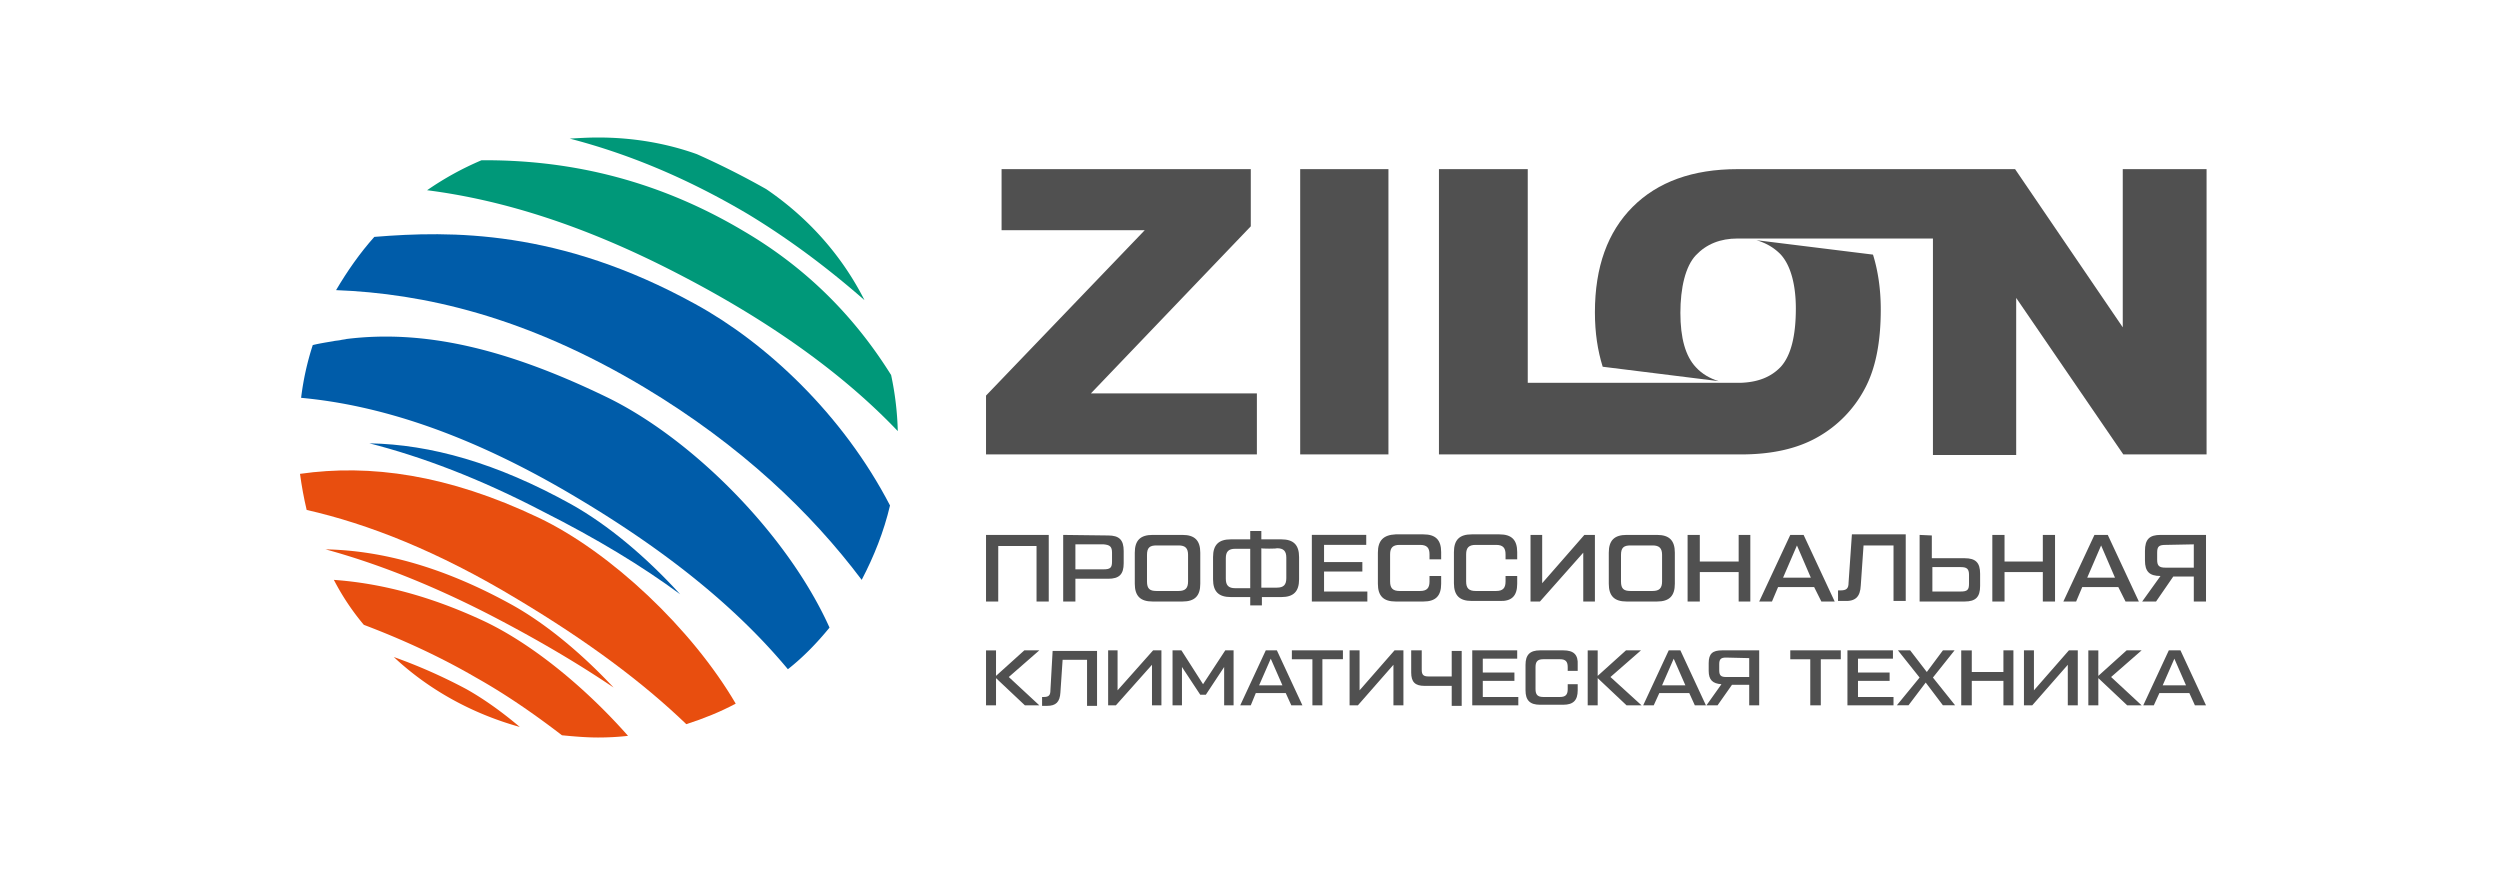 <svg width="200" height="70" viewBox="0 0 200 70" fill="none" xmlns="http://www.w3.org/2000/svg"><path d="M43.093 41.416C35.811 37.953 29.595 37.11 24 37.908c.133.977.31 1.954.533 2.887 4.884 1.11 10.479 3.285 16.873 7.149 5.64 3.374 10.035 6.66 13.499 9.99 1.376-.444 2.708-.977 3.952-1.643-3.508-5.994-9.991-12.122-15.764-14.875" fill="#E84E0F"/><path d="M69.158 24.01c-1.82-3.597-4.529-6.616-7.86-8.88a65 65 0 0 0-5.55-2.798C53.262 11.444 50.598 11 47.845 11c-.755 0-1.51.044-2.265.089 4.44 1.154 9.147 3.02 14.254 6.039 3.374 2.042 6.482 4.396 9.324 6.882" fill="#009879"/><path d="M71.823 34.49a24.3 24.3 0 0 0-.533-4.485c-3.02-4.84-6.927-8.659-11.767-11.5-7.371-4.397-14.565-5.729-21.003-5.684a24.2 24.2 0 0 0-4.352 2.397c5.906.755 12.478 2.753 20.026 6.66 7.327 3.775 13.233 7.993 17.629 12.611" fill="#009879"/><path d="M38.786 49.72c-4.351-2.043-8.348-3.064-12.077-3.33a19.5 19.5 0 0 0 2.397 3.596c2.93 1.11 5.995 2.487 8.97 4.218 2.53 1.421 4.795 3.02 6.882 4.618.933.09 1.91.178 2.886.178.8 0 1.643-.044 2.398-.133-3.33-3.774-7.548-7.282-11.456-9.147" fill="#E84E0F"/><path d="M54.416 47.544c-2.753-3.02-5.772-5.55-8.703-7.193-5.994-3.33-11.278-4.796-16.163-4.885 4.174 1.066 8.792 2.798 13.899 5.462 4.307 2.176 7.903 4.351 10.967 6.616m1.199-23.223c-10.879-5.994-19.582-5.861-25.62-5.373h-.045c-1.154 1.288-2.176 2.753-3.064 4.263 6.972.266 15.142 2.087 24.644 7.77 7.77 4.663 13.365 10.036 17.406 15.408.977-1.864 1.776-3.863 2.265-5.95-3.774-7.282-9.902-13.01-15.586-16.118" fill="#005CA9"/><path d="M48.466 31.736c-8.081-3.907-14.608-5.372-20.736-4.618-.178.045-.31.045-.489.09-.221.044-.4.044-.577.088-.533.089-1.11.178-1.643.31a22.3 22.3 0 0 0-.932 4.22c6.216.576 13.454 2.841 22.068 7.992 7.46 4.44 12.922 8.97 16.874 13.72 1.243-.976 2.353-2.131 3.33-3.33-3.375-7.504-11.057-15.186-17.895-18.472" fill="#005CA9"/><path d="M49.088 55.004c-2.576-2.753-5.417-5.107-8.126-6.616-5.462-3.02-10.39-4.352-14.92-4.44 3.908 1.065 8.304 2.752 13.144 5.239 3.863 1.998 7.149 3.952 9.902 5.817m-17.584-2.442c2.797 2.62 6.26 4.529 10.08 5.594-1.421-1.199-2.842-2.22-4.263-3.02a43 43 0 0 0-5.817-2.575" fill="#E84E0F"/><path d="M139.227 36.354h.044c2.442 0 4.485-.444 6.128-1.376a9.57 9.57 0 0 0 3.774-3.863c.888-1.643 1.288-3.775 1.288-6.35 0-1.643-.222-3.108-.622-4.396l-9.325-1.154c.755.222 1.377.577 1.91 1.11.843.888 1.243 2.486 1.243 4.351q0 3.33-1.199 4.663c-.799.843-1.865 1.243-3.241 1.287h.044-17.051V13.531h-7.104v22.823zm-38.676-4.884H87.275l12.788-13.365V13.53H80.126v4.884h11.456l-12.7 13.233v4.706h21.669zm10.524-17.939h-7.06v22.823h7.06z" fill="#505050"/><path d="M169.821 13.531v12.655l-8.614-12.655h-22.202c-3.597 0-6.394 1.021-8.392 3.02-1.998 1.998-3.02 4.795-3.02 8.436 0 1.643.222 3.064.622 4.352l9.28 1.154c-.71-.222-1.332-.577-1.82-1.11-.844-.888-1.244-2.353-1.244-4.351 0-1.999.4-3.73 1.244-4.619q1.264-1.331 3.33-1.332h15.63V36.4h6.66V23.833l8.57 12.521h6.661V13.531zM79.86 43.68h3.063v4.441h.977v-5.328h-5.018v5.328h.977zm5.195-.887v5.328h.977v-1.82h2.62c.887 0 1.243-.356 1.243-1.244v-.977c0-.888-.356-1.243-1.244-1.243zm3.907 1.42v.711c0 .489-.133.622-.666.622h-2.264v-1.998h2.264c.489.044.666.177.666.666m3.242-1.421c-.977 0-1.421.444-1.421 1.42V46.7c0 .977.444 1.421 1.42 1.421h2.398c.977 0 1.421-.444 1.421-1.42v-2.487c0-.977-.444-1.421-1.42-1.421zm2.841 1.598v2.132c0 .532-.222.755-.754.755h-1.777c-.532 0-.754-.178-.754-.755V44.39c0-.577.222-.755.754-.755h1.777c.532 0 .754.222.754.755m4.973-1.908v.666h-1.554c-.977 0-1.42.444-1.42 1.42v1.777c0 .977.444 1.42 1.42 1.42h1.554v.667h.933v-.666h1.554c.977 0 1.421-.444 1.421-1.421v-1.776c0-.977-.444-1.421-1.421-1.421h-1.598v-.666zm0 4.574H98.82c-.533 0-.755-.222-.755-.755v-1.643c0-.533.222-.755.755-.755h1.198zm2.132-3.198c.533 0 .755.223.755.755v1.643c0 .533-.222.755-.755.755h-1.243v-3.153c0 .045 1.243.045 1.243 0m7.149-.266v-.8h-4.352v5.33h4.441v-.8h-3.464v-1.599h3.064v-.755h-3.064v-1.376zm.932.622V46.7c0 .977.444 1.421 1.421 1.421h2.221c.976 0 1.42-.444 1.42-1.42v-.622h-.932v.444c0 .532-.222.755-.755.755h-1.643c-.533 0-.755-.222-.755-.755v-2.176c0-.533.222-.755.755-.755h1.643c.533 0 .755.222.755.755v.4h.932v-.578c0-.977-.444-1.42-1.42-1.42h-2.221c-.977.044-1.421.488-1.421 1.465m11.145 2.486v-.621h-.932v.444c0 .532-.222.755-.755.755h-1.643c-.533 0-.755-.222-.755-.755v-2.176c0-.533.222-.755.755-.755h1.643c.533 0 .755.222.755.755v.4h.932v-.578c0-.977-.444-1.42-1.42-1.42h-2.221c-.977 0-1.421.443-1.421 1.42v2.487c0 .977.444 1.42 1.421 1.42h2.221c.976.045 1.42-.399 1.42-1.376m6.217 1.421v-5.328h-.843l-3.375 3.863v-3.863h-.933v5.328h.755l3.464-3.907v3.907zm2.531-5.328c-.977 0-1.421.444-1.421 1.42V46.7c0 .977.444 1.421 1.421 1.421h2.442c.977 0 1.421-.444 1.421-1.42v-2.487c0-.977-.444-1.421-1.421-1.421zm2.842 1.598v2.132c0 .532-.222.755-.755.755h-1.776c-.533 0-.755-.178-.755-.755V44.39c0-.577.222-.755.755-.755h1.776c.533 0 .755.222.755.755m7.06 3.731v-5.328h-.933v2.131h-3.108v-2.131h-.977v5.328h.977v-2.353h3.108v2.353zm5.683 0h1.066l-2.486-5.328h-1.066l-2.487 5.328h1.022l.488-1.154h2.886zm-3.063-1.91 1.11-2.575 1.11 2.576zm6.216.623.222-3.198h2.398v4.44h.977v-5.328h-4.307l-.267 3.864c0 .488-.177.621-.666.621h-.177v.844h.488c.888.044 1.288-.311 1.332-1.243m4.707-4.041v5.328h3.597c.888 0 1.243-.355 1.243-1.243V45.9c0-.888-.355-1.243-1.243-1.243h-2.62v-1.82zm3.286 2.575c.488 0 .666.133.666.622v.71c0 .489-.133.622-.666.622h-2.265v-1.954zm2.531-2.575v5.328h.977v-2.353h3.063v2.353h.977v-5.328h-.977v2.131h-3.063v-2.131zm10.657 5.328h1.065l-2.486-5.328h-1.066l-2.487 5.328h1.022l.488-1.154h2.886zm-3.064-1.91 1.11-2.575 1.11 2.576zm4.618-2.131v.755c0 .888.355 1.244 1.243 1.244l-1.465 2.042h1.11l1.376-1.998h1.643v1.998h.977v-5.328h-3.641c-.888 0-1.243.355-1.243 1.287m3.907-.532v1.864h-2.265c-.488 0-.666-.133-.666-.621v-.577c0-.489.134-.622.666-.622zm-92.359 8.481h-1.199l-2.264 2.042V52.03h-.8v4.396h.8V54.25l2.309 2.176h1.154l-2.442-2.265zm.888 3.197c0 .4-.133.533-.533.533h-.133v.71h.4c.71 0 1.021-.31 1.066-1.066l.177-2.62h1.954v3.686h.8v-4.396H84.21zm5.373 0v-3.197h-.755v4.396h.622l2.886-3.242v3.242h.755v-4.396h-.666zm6.838-.489-1.731-2.708h-.71v4.396h.754V53.36l1.465 2.22h.444l1.466-2.22v3.064h.755v-4.396h-.666zm5.018-2.708-2.043 4.396h.844l.4-.977h2.397l.444.977h.888l-2.042-4.396zm-.533 2.797.932-2.131.933 2.131zm2.62-2.086h1.643v3.685h.799v-3.686h1.643v-.71h-4.085zm5.417 2.486v-3.197h-.799v4.396h.666l2.842-3.242v3.242h.799v-4.396h-.711zm7.371-1.11h-1.865c-.4 0-.533-.134-.533-.533v-1.554h-.843v1.776c0 .755.31 1.066 1.065 1.066h2.176v1.598h.799v-4.396h-.799zm2.486.354h2.531v-.665h-2.531v-1.11h2.753v-.666h-3.596v4.396h3.685v-.666h-2.842zm6.439-2.441h-1.865c-.799 0-1.155.355-1.155 1.154v2.043c0 .799.356 1.154 1.155 1.154h1.865c.799 0 1.154-.355 1.154-1.154v-.489h-.799v.4c0 .444-.177.622-.622.622h-1.332c-.444 0-.621-.178-.621-.622V53.36c0-.444.177-.622.621-.622h1.332c.445 0 .622.178.622.622v.31h.799v-.488c.045-.8-.31-1.154-1.154-1.154m6.216.001h-1.199l-2.264 2.042V52.03h-.799v4.396h.799V54.25l2.309 2.176h1.199l-2.487-2.265zm2.221 0-2.043 4.396h.844l.444-.977h2.398l.444.977h.888l-2.043-4.396zm-.533 2.797.932-2.131.933 2.131zm3.73-1.776v.622c0 .71.31 1.02 1.021 1.065l-1.199 1.688h.888l1.155-1.643h1.376v1.643h.799v-4.396h-2.975c-.755 0-1.065.266-1.065 1.021m3.241-.4v1.51h-1.865c-.399 0-.533-.133-.533-.533v-.488c0-.4.134-.533.533-.533zm3.286.09h1.599v3.685h.843v-3.686h1.599v-.71h-4.041zm5.417 1.73h2.531v-.665h-2.531v-1.11h2.797v-.666h-3.641v4.396h3.686v-.666h-2.842zm7.726-2.441h-.932l-1.288 1.731-1.332-1.731h-.977l1.732 2.175-1.82 2.22h.932l1.377-1.82 1.376 1.82h.977l-1.776-2.22zm3.908 1.731h-2.531v-1.73h-.844v4.396h.844V54.47h2.531v1.954h.799v-4.396h-.799zm2.442 1.466v-3.197h-.799v4.396h.666l2.842-3.242v3.242h.799v-4.396h-.71zm8.614-3.197h-1.199l-2.264 2.042V52.03h-.8v4.396h.8V54.25l2.309 2.176h1.154l-2.442-2.265zm2.176 0-2.043 4.396h.844l.444-.977h2.398l.444.977h.888l-2.043-4.396zm-.489 2.797.933-2.131.932 2.131z" fill="#505050"/></svg>